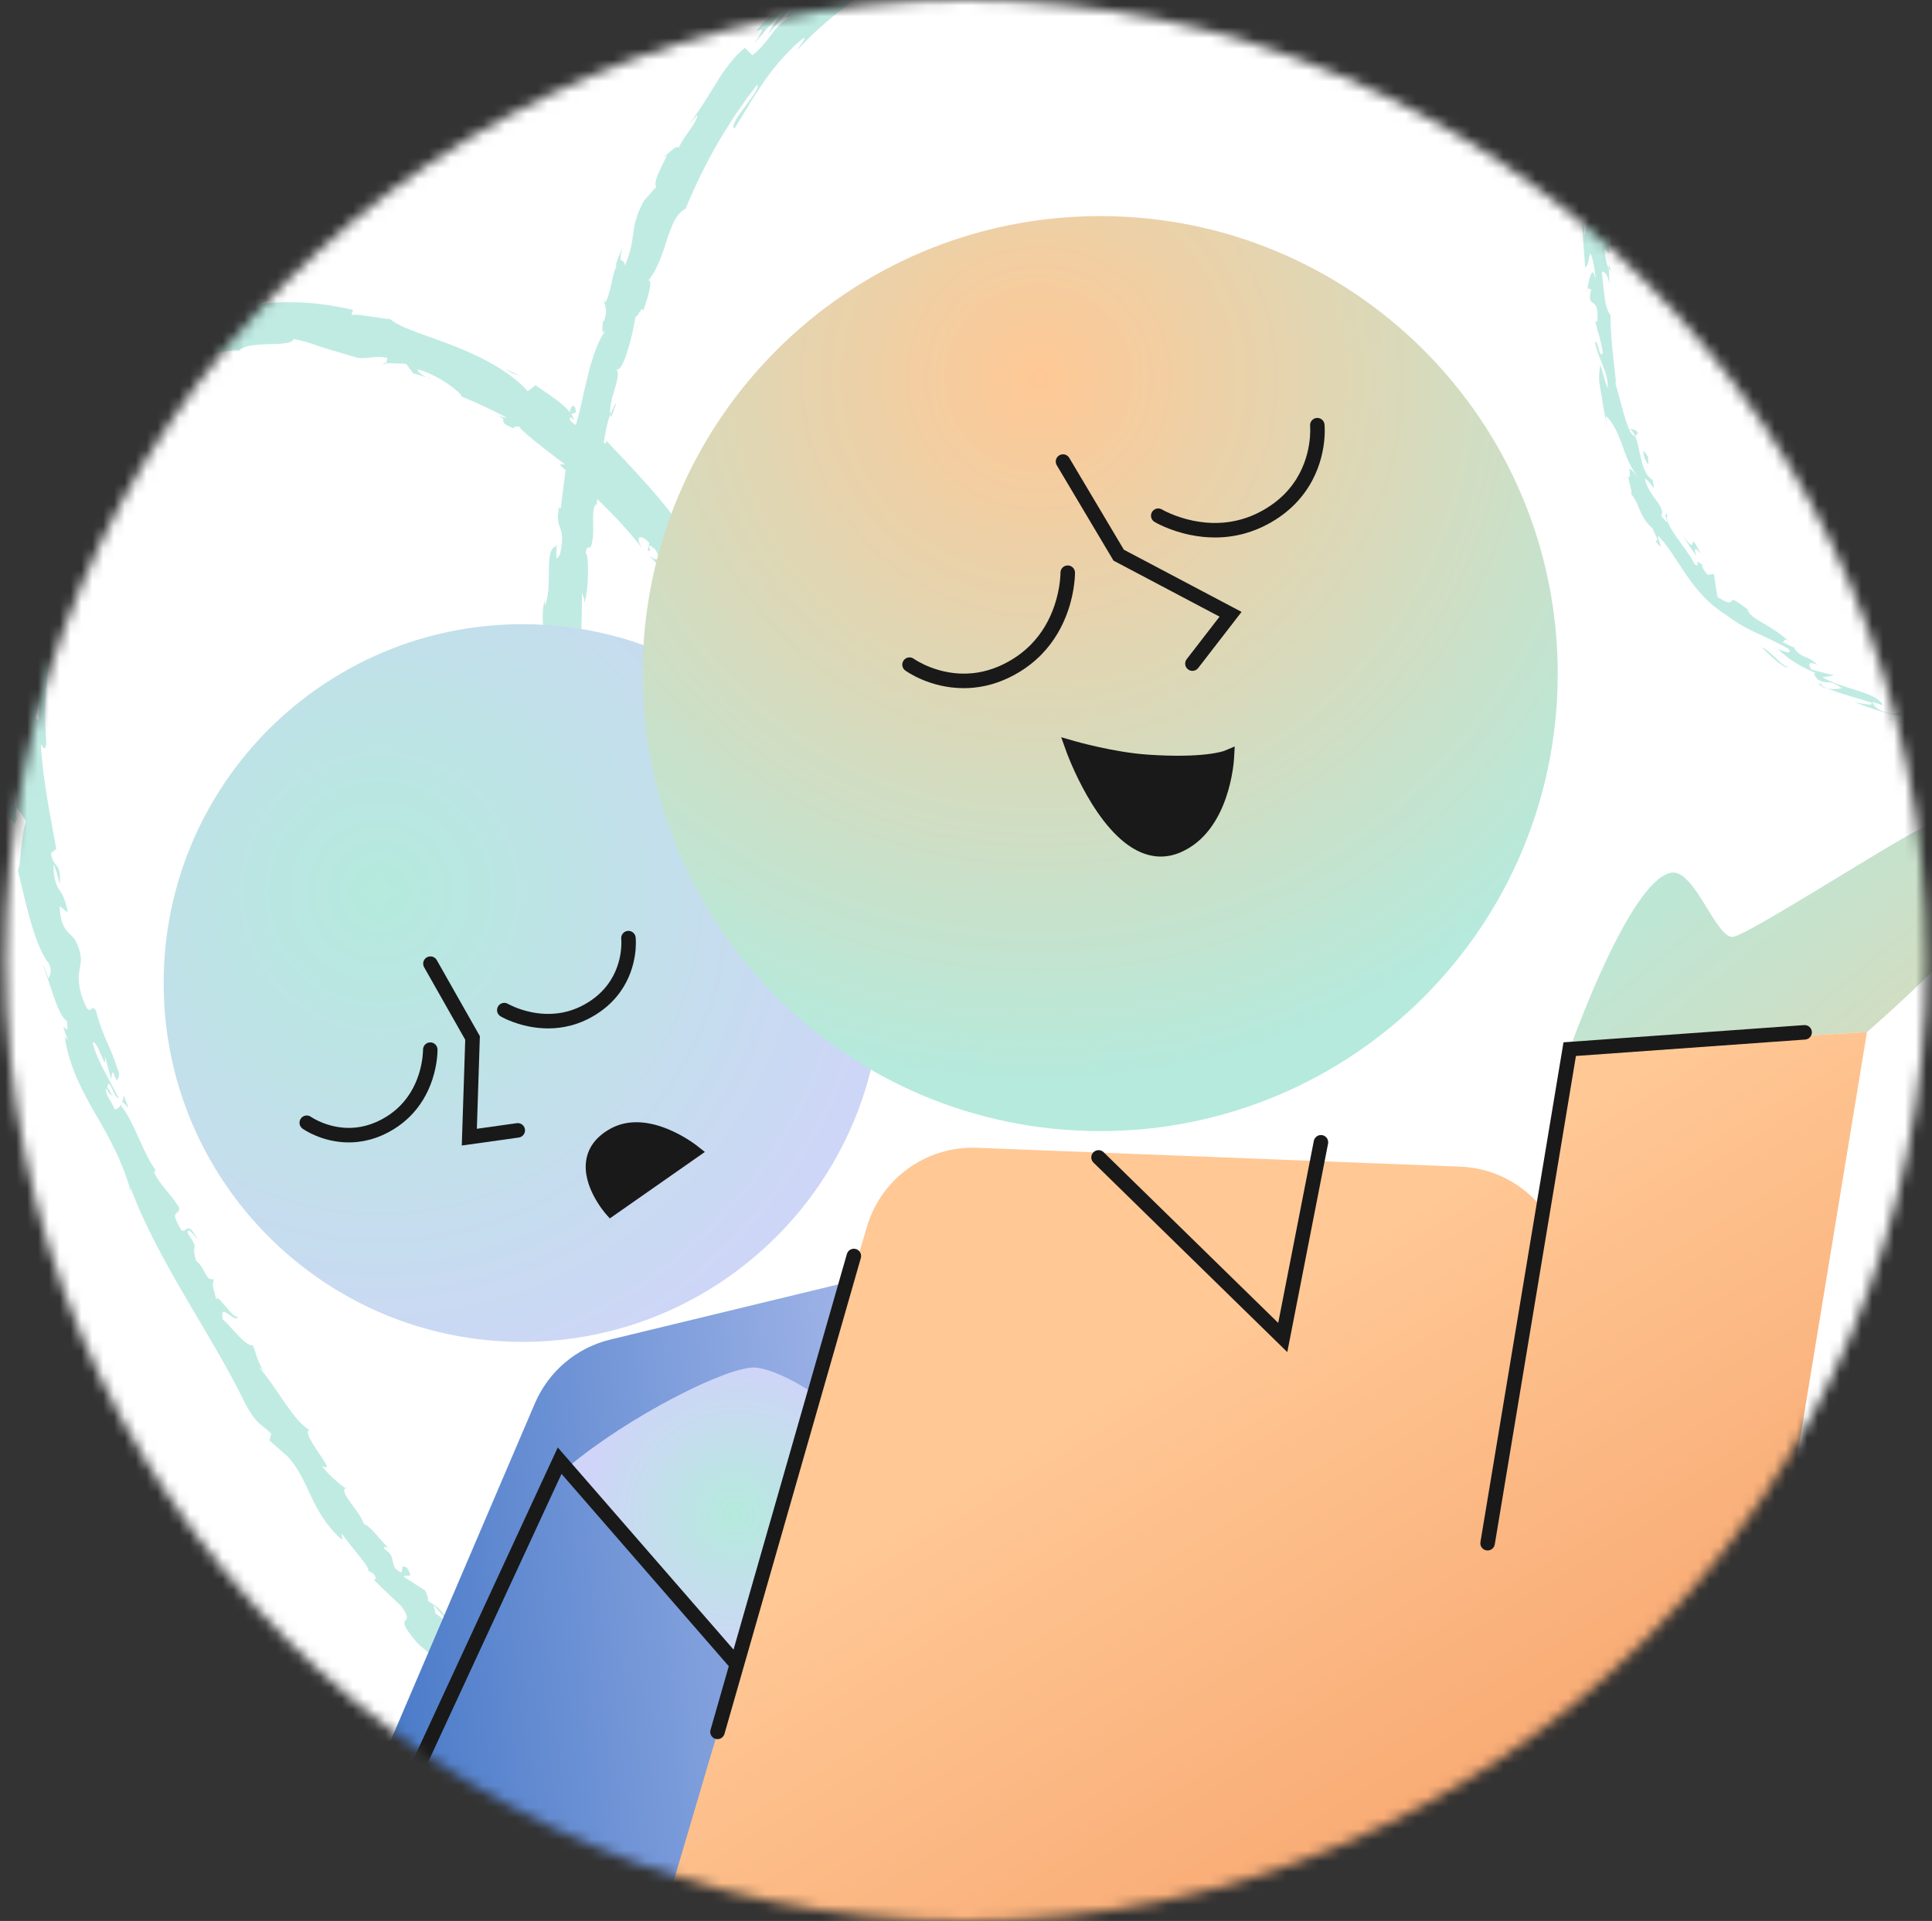<svg width="178" height="177" viewBox="0 0 178 177" fill="none" xmlns="http://www.w3.org/2000/svg">
<rect x="0" y="0" width="178" height="177" fill="#333333" stroke="none"/>
<mask id="mask0_2284_782" style="mask-type:luminance" maskUnits="userSpaceOnUse" x="0" y="0" width="178" height="177">
<path d="M89 177C137.877 177 177.5 137.377 177.5 88.5C177.5 39.623 137.877 0 89 0C40.123 0 0.5 39.623 0.5 88.5C0.5 137.377 40.123 177 89 177Z" fill="white"/>
</mask>
<g mask="url(#mask0_2284_782)">
<path d="M225.392 -28.47H-22.231V223.125H225.392V-28.47Z" fill="white"/>
<path d="M178.111 66.312C177.147 66.268 175.971 66.316 176.379 66.99C176.906 66.909 177.204 66.93 177.517 66.943C177.828 66.956 178.151 66.964 178.72 66.826C179.497 67.006 179.994 67.409 179.808 67.556C180.117 67.509 180.966 68.021 181.471 67.82C181.03 67.473 180.498 67.211 179.904 67.013C179.31 66.81 178.646 66.695 177.944 66.631C177.702 66.425 178.017 66.384 178.113 66.312H178.111Z" fill="#C0EBE3"/>
<path d="M148.942 3.271L148.882 3.783C148.916 3.644 148.935 3.468 148.942 3.271Z" fill="#C0EBE3"/>
<path d="M148.943 3.272C148.973 3.052 148.988 2.831 149.005 2.61L149.057 1.945C148.967 1.904 148.944 2.076 148.941 2.338C148.94 2.469 148.944 2.621 148.948 2.782C148.949 2.863 148.951 2.945 148.953 3.028C148.951 3.11 148.947 3.191 148.944 3.272H148.943Z" fill="#C0EBE3"/>
<path d="M167.693 63.225C167.948 63.331 168.174 63.394 168.39 63.435C168.18 63.349 167.978 63.264 167.772 63.17C167.747 63.191 167.726 63.207 167.693 63.224V63.225Z" fill="#C0EBE3"/>
<path d="M148.214 24.325L148.23 24.709C148.296 24.819 148.373 24.921 148.461 25.017L148.214 24.325Z" fill="#C0EBE3"/>
<path d="M150.893 39.894C150.795 39.553 150.331 39.574 150.098 39.503C150.338 39.639 150.501 39.866 150.641 40.15C150.724 40.126 150.807 40.048 150.893 39.894Z" fill="#C0EBE3"/>
<path d="M165.487 59.763L165.902 59.952C165.793 59.906 165.616 59.815 165.487 59.763Z" fill="#C0EBE3"/>
<path d="M148.688 12.884C148.758 12.864 148.822 12.812 148.863 12.753C148.805 12.748 148.747 12.801 148.688 12.884Z" fill="#C0EBE3"/>
<path d="M31.914 137.073C31.88 137.081 31.874 137.109 31.848 137.122C31.941 137.171 31.983 137.175 31.914 137.073Z" fill="#C0EBE3"/>
<path d="M41.908 153.025L41.711 152.85C41.63 152.888 41.548 152.924 41.486 152.981L41.908 153.025Z" fill="#C0EBE3"/>
<path d="M62.569 113.434C62.3 113.503 62.14 113.509 62.071 113.49C62.001 113.471 62.017 113.422 62.087 113.355C62.229 113.226 62.556 113.005 62.815 112.78C63.079 112.556 63.278 112.331 63.26 112.245C63.251 112.201 63.191 112.194 63.051 112.229C62.911 112.263 62.697 112.345 62.361 112.451C62.438 112.46 62.361 112.58 62.215 112.733C62.071 112.887 61.852 113.074 61.675 113.224C61.503 113.38 61.375 113.504 61.477 113.573C61.528 113.608 61.636 113.625 61.814 113.609C61.906 113.602 62.012 113.586 62.138 113.557C62.266 113.531 62.406 113.489 62.569 113.433V113.434Z" fill="#C0EBE3"/>
<path d="M167.345 62.962C167.147 62.855 166.945 62.748 166.749 62.63C167.012 62.795 167.195 62.898 167.345 62.962Z" fill="#C0EBE3"/>
<path d="M62.362 112.453V112.45C62.269 112.481 62.178 112.511 62.084 112.536C62.201 112.506 62.265 112.485 62.362 112.454V112.453Z" fill="#C0EBE3"/>
<path d="M61.056 14.479C61.159 14.455 61.288 14.366 61.413 14.268C61.367 14.256 61.273 14.295 61.056 14.479Z" fill="#C0EBE3"/>
<path d="M55.984 27.154C55.839 27.476 55.741 27.569 55.645 28.044C55.682 28.008 55.711 27.973 55.745 27.924C55.742 27.739 55.787 27.51 55.984 27.156V27.154Z" fill="#C0EBE3"/>
<path d="M52.358 40.751C52.406 40.684 52.45 40.593 52.496 40.514C52.511 40.375 52.541 40.215 52.562 40.073C52.491 40.298 52.424 40.525 52.36 40.751H52.358Z" fill="#C0EBE3"/>
<path d="M11.377 100.894C11.369 101.22 11.308 101.445 11.231 101.632C11.454 101.317 12.305 103.142 11.377 100.894Z" fill="#C0EBE3"/>
<path d="M167.81 62.997C167.681 63.057 167.549 63.046 167.346 62.961C167.492 63.035 167.632 63.106 167.771 63.171C167.841 63.131 167.879 63.079 167.81 62.996V62.997Z" fill="#C0EBE3"/>
<path d="M59.195 28.864L58.821 29.87L58.634 30.374L58.459 30.882C58.566 30.602 58.687 30.277 58.817 29.934C58.945 29.591 59.073 29.227 59.195 28.864Z" fill="#C0EBE3"/>
<path d="M39.724 34.886L39.255 34.747C39.423 34.828 39.587 34.884 39.724 34.886Z" fill="#C0EBE3"/>
<path d="M56.823 37.063C56.581 37.401 56.398 37.779 56.244 38.177C56.259 38.273 56.264 38.379 56.301 38.447L56.823 37.062V37.063Z" fill="#C0EBE3"/>
<path d="M11.229 101.639L11.231 101.633C11.231 101.633 11.229 101.633 11.229 101.639Z" fill="#C0EBE3"/>
<path d="M18.198 114.205C17.263 112.36 17.233 113.608 16.725 113.372C15.458 111.229 16.605 112.147 16.502 111.259C16.083 110.606 15.639 110.063 15.223 109.558C14.807 109.053 14.445 108.577 14.214 108.047C14.267 107.927 14.207 107.708 14.428 107.895C14.151 107.573 13.879 107.138 13.621 106.638C13.364 106.137 13.109 105.576 12.849 105.009C12.59 104.44 12.339 103.86 12.06 103.331C11.781 102.802 11.498 102.314 11.183 101.925C11.179 101.773 11.2 101.687 11.228 101.638C11.065 102.037 10.8 102.195 10.575 102.217C10.396 101.783 10.148 101.413 9.972 101.093C9.796 100.772 9.705 100.497 9.823 100.263C10.016 100.805 10.178 100.794 10.392 100.999C10.216 100.716 10.054 100.428 9.883 100.143C9.99 99.63 10.153 99.927 10.339 100.332C10.52 100.738 10.743 101.246 10.935 101.17C10.71 100.746 10.477 100.304 10.241 99.861C10.002 99.418 9.758 98.972 9.53 98.534C9.094 97.653 8.702 96.808 8.544 96.09C8.95 95.628 9.86 99.25 9.665 97.252L9.943 98.35L10.242 99.444C10.447 97.528 10.669 100.744 10.979 98.94C10.868 98.587 10.759 98.279 10.662 97.996C10.565 97.715 10.473 97.464 10.383 97.234C10.203 96.774 10.031 96.398 9.86 96.02C9.695 95.641 9.533 95.261 9.362 94.799C9.192 94.337 9.006 93.792 8.833 93.076C8.345 92.533 8.467 93.421 7.978 92.877C7.758 92.394 7.592 91.977 7.484 91.609C7.378 91.239 7.315 90.921 7.282 90.641C7.218 90.081 7.273 89.673 7.338 89.299C7.406 88.925 7.48 88.587 7.442 88.17C7.423 87.961 7.376 87.732 7.289 87.469C7.245 87.336 7.191 87.196 7.124 87.044C7.06 86.893 6.986 86.729 6.896 86.553C6.627 86.21 6.305 86.002 6.031 85.601C5.896 85.401 5.768 85.153 5.673 84.813C5.581 84.473 5.517 84.044 5.494 83.487L6.256 84.09C6.124 83.389 5.984 82.951 5.842 82.64C5.7 82.329 5.57 82.142 5.442 81.95C5.315 81.757 5.199 81.558 5.106 81.217C5.018 80.876 4.933 80.396 4.926 79.638C5.007 79.759 5.082 79.957 5.149 80.178C5.22 80.398 5.287 80.64 5.341 80.855C5.45 81.283 5.517 81.597 5.514 81.377C5.58 80.381 5.431 80.062 5.243 79.803C5.051 79.545 4.808 79.35 4.692 78.612L5.188 78.226C4.66 75.247 3.944 71.951 3.764 68.578C3.935 68.761 4.128 69.33 4.268 68.543C4.225 68.016 4.202 67.48 4.182 66.937C4.173 66.666 4.167 66.393 4.158 66.118C4.164 65.843 4.169 65.568 4.175 65.291C4.191 64.739 4.208 64.181 4.243 63.624C4.291 63.068 4.344 62.511 4.401 61.956C4.45 61.401 4.542 60.851 4.625 60.304C4.669 60.031 4.711 59.76 4.755 59.488C4.776 59.353 4.798 59.218 4.82 59.084C4.847 58.951 4.873 58.817 4.901 58.685C5.011 58.154 5.121 57.63 5.229 57.115C5.256 56.987 5.284 56.858 5.311 56.732C5.344 56.605 5.375 56.479 5.408 56.354C5.472 56.104 5.536 55.856 5.599 55.612L5.497 54.81C5.461 54.541 5.427 54.272 5.408 54.005C5.488 53.653 5.757 53.395 5.767 53.793C6.27 52.29 5.488 53.653 5.464 52.87C5.619 51.979 5.977 51.768 5.999 52.356C6.015 52.002 6.069 51.62 6.12 51.207C6.173 50.795 6.233 50.355 6.303 49.895C6.334 49.664 6.379 49.433 6.428 49.198C6.477 48.963 6.526 48.725 6.577 48.483C6.63 48.242 6.683 47.999 6.738 47.755C6.796 47.511 6.844 47.262 6.918 47.022C7.056 46.538 7.202 46.054 7.353 45.579C7.428 45.342 7.506 45.107 7.585 44.877C7.671 44.654 7.76 44.439 7.848 44.227C7.937 44.016 8.027 43.809 8.118 43.608C8.214 43.409 8.32 43.224 8.421 43.041C8.627 42.679 8.822 42.34 9.053 42.061C9.01 42.245 8.961 42.426 8.933 42.615C8.965 42.555 8.998 42.496 9.029 42.439C9.062 42.383 9.094 42.329 9.124 42.276C9.182 42.168 9.234 42.064 9.28 41.965C9.372 41.764 9.439 41.574 9.49 41.394C9.538 41.212 9.593 41.051 9.628 40.887C9.666 40.725 9.698 40.566 9.729 40.41C9.762 40.253 9.795 40.096 9.84 39.939C9.892 39.788 9.954 39.633 10.036 39.477C10.118 39.32 10.217 39.157 10.346 38.991C10.377 38.949 10.411 38.908 10.447 38.864C10.485 38.823 10.524 38.784 10.567 38.743C10.651 38.661 10.743 38.578 10.844 38.494L10.669 38.855C11.422 37.923 12.253 37.031 13.143 36.207C13.371 36.006 13.599 35.807 13.825 35.608C14.064 35.423 14.303 35.239 14.54 35.054C14.6 35.009 14.657 34.96 14.719 34.918L14.904 34.792C15.028 34.709 15.151 34.626 15.275 34.543C15.399 34.461 15.521 34.375 15.645 34.296C15.773 34.222 15.9 34.149 16.028 34.075C16.529 33.767 17.057 33.525 17.568 33.282C18.096 33.075 18.606 32.862 19.129 32.724C19.639 32.559 20.157 32.472 20.645 32.382C20.892 32.344 21.139 32.328 21.377 32.306C21.615 32.288 21.846 32.268 22.076 32.279C22.212 32.085 22.573 31.942 23.045 31.854C23.52 31.779 24.095 31.725 24.665 31.718C25.231 31.685 25.789 31.701 26.223 31.635C26.657 31.577 26.973 31.478 27.058 31.238C28.446 31.516 28.918 31.741 29.534 31.948C29.686 32.002 29.849 32.051 30.034 32.108C30.22 32.171 30.428 32.236 30.677 32.307C30.925 32.379 31.214 32.453 31.554 32.559C31.724 32.61 31.908 32.663 32.108 32.722C32.207 32.751 32.311 32.781 32.419 32.81C32.526 32.845 32.637 32.881 32.753 32.918C33.251 33.057 33.66 32.99 34.107 32.946C34.555 32.895 35.046 32.825 35.684 32.98L35.568 33.465C36.179 33.462 36.79 33.495 37.41 33.525C37.643 33.81 37.862 34.12 38.082 34.415L38.673 34.573C38.869 34.629 39.063 34.69 39.258 34.749C38.825 34.526 38.385 34.153 38.505 34.046C38.622 34.076 38.741 34.11 38.861 34.147C38.981 34.187 39.1 34.233 39.221 34.281C39.462 34.376 39.705 34.486 39.944 34.6C40.421 34.831 40.871 35.116 41.267 35.373C42.045 35.919 42.572 36.413 42.532 36.542C43.927 37.11 45.298 37.758 46.65 38.459C46.551 38.518 46.34 38.449 46.071 38.355C45.804 38.26 45.49 38.123 45.202 38.021C45.781 38.228 46.079 38.376 46.23 38.49C46.378 38.609 46.382 38.692 46.379 38.773C46.377 38.935 46.347 39.082 47.394 39.497C47.214 39.234 47.693 39.343 47.791 39.29C47.975 39.511 48.241 39.767 48.562 40.041C48.88 40.319 49.244 40.628 49.638 40.933C50.031 41.243 50.436 41.572 50.851 41.879C51.259 42.192 51.658 42.503 52.038 42.778L51.541 42.812C52.788 43.923 54.108 45.09 55.408 46.357C56.709 47.621 57.985 48.995 59.135 50.482C58.424 49.326 59.075 49.187 59.816 50.033C59.772 50.257 59.724 50.48 59.671 50.707C60.014 50.895 59.881 50.633 59.811 50.439C59.737 50.25 59.733 50.12 60.335 50.596C61.14 51.78 60.419 51.713 59.8 51.17L60.385 51.803L60.95 52.453C60.878 52.624 60.581 52.343 60.358 52.373C60.688 52.567 61.014 53.24 61.34 53.946C61.685 54.643 62.028 55.372 62.535 55.655L62.449 55.816C62.911 56.624 63.319 57.318 63.662 57.961C64.023 58.595 64.315 59.181 64.612 59.741C64.765 60.019 64.891 60.304 65.03 60.584C65.165 60.866 65.305 61.147 65.438 61.44C65.565 61.736 65.693 62.039 65.828 62.355C65.893 62.515 65.966 62.675 66.028 62.844C66.091 63.013 66.154 63.186 66.219 63.364C66.443 63.314 66.631 63.58 66.845 63.951C67.055 64.325 67.268 64.809 67.585 65.194C67.657 65.468 67.709 65.752 67.762 66.038C67.814 66.325 67.867 66.614 67.922 66.909C67.975 67.202 68.007 67.503 68.053 67.805C68.094 68.108 68.143 68.412 68.18 68.721C68.214 69.031 68.249 69.345 68.287 69.66C68.308 69.817 68.328 69.975 68.349 70.135C68.368 70.294 68.38 70.455 68.398 70.616C68.432 70.938 68.469 71.263 68.512 71.59C68.556 71.916 68.593 72.263 68.642 72.602C68.868 73.552 68.976 73.684 69.078 73.681C69.181 73.678 69.273 73.541 69.455 73.963C69.257 74.056 69.238 74.79 69.203 75.325C69.171 75.859 69.13 76.195 68.923 75.495C69.096 77.142 69.17 78.197 69.271 79.361C69.32 79.943 69.37 80.554 69.432 81.28C69.492 82.007 69.557 82.852 69.62 83.903C69.799 83.452 69.879 82.936 70.017 83.205C70.076 83.973 69.804 84.942 69.606 84.825L69.569 84.623C69.809 86.993 69.297 89.709 68.66 92.217C68.343 93.475 67.999 94.686 67.724 95.811C67.448 96.938 67.241 97.979 67.207 98.923L67.219 98.713C67.032 99.978 66.796 101.239 66.493 102.481C66.148 103.287 66.169 103.011 66.189 102.679C66.21 102.346 66.219 101.956 65.876 102.509C65.476 104.521 64.726 105.958 63.906 107.138C63.494 107.729 63.059 108.255 62.616 108.745C62.171 109.233 61.717 109.683 61.252 110.074C60.976 110.053 60.713 110.034 60.496 110C60.388 109.979 60.293 109.959 60.205 109.933C60.119 109.907 60.042 109.876 59.96 109.84C59.799 109.768 59.593 109.674 59.325 109.46C59.193 109.355 59.051 109.229 58.904 109.079C58.758 108.926 58.608 108.755 58.459 108.565C58.163 108.182 57.877 107.731 57.619 107.251C57.363 106.768 57.135 106.256 56.945 105.74C56.566 104.709 56.341 103.669 56.321 102.786L56.09 103.05C55.596 102.244 55.995 101.949 55.918 101.289C55.718 101.427 55.874 102.305 55.6 101.787C55.101 99.92 54.785 97.946 54.586 95.935C54.536 95.432 54.494 94.929 54.457 94.418C54.423 93.901 54.391 93.383 54.356 92.865C54.296 91.827 54.245 90.786 54.204 89.744C54.04 85.574 54.023 81.384 53.996 77.288C53.977 75.79 53.595 75.378 53.285 74.862C53.13 74.605 52.994 74.322 52.931 73.865C52.871 73.408 52.893 72.778 53.047 71.83L53.601 72.894C53.221 69.878 53.232 66.78 53.336 63.711C53.44 60.639 53.636 57.599 53.614 54.634C53.71 54.995 53.868 55.018 53.82 55.591C54.284 54.38 54.265 51.014 53.961 50.955C54.099 50.045 54.269 50.775 54.491 50.232C54.673 49.626 54.658 48.838 54.643 48.12C54.635 47.762 54.635 47.422 54.669 47.134C54.702 46.846 54.763 46.612 54.883 46.462C54.962 46.359 54.956 46.826 54.954 47.055C54.937 46.848 54.966 46.511 55.01 46.133C55.053 45.755 55.112 45.336 55.166 44.968C55.269 44.23 55.306 43.681 55.022 44.026C55.094 43.758 55.156 43.491 55.209 43.226C55.268 42.963 55.319 42.701 55.364 42.442C55.457 41.924 55.525 41.413 55.6 40.92C55.681 40.427 55.76 39.947 55.858 39.486C55.907 39.255 55.961 39.031 56.022 38.811C56.087 38.593 56.16 38.38 56.241 38.172C56.128 37.56 56.387 36.648 56.638 35.84C56.88 35.03 57.071 34.308 56.784 34.041C57.118 34.213 57.514 33.322 57.848 32.217C58.024 31.667 58.182 31.062 58.301 30.504C58.423 29.946 58.525 29.443 58.551 29.085C58.612 29.595 59.152 28.016 59.268 28.632C59.782 27.146 60.169 25.749 59.724 25.87C60.201 25.274 60.523 24.621 60.792 23.965C61.069 23.314 61.267 22.647 61.466 22.022C61.678 21.404 61.882 20.823 62.138 20.335C62.264 20.09 62.418 19.875 62.586 19.688C62.755 19.503 62.944 19.347 63.163 19.232C64.059 17.076 65.041 15.041 66.155 13.149C66.293 12.912 66.422 12.669 66.569 12.439C66.713 12.208 66.858 11.978 67.002 11.748C67.147 11.519 67.291 11.29 67.436 11.062L67.653 10.721L67.882 10.39C68.189 9.949 68.495 9.511 68.799 9.075C69.112 8.645 69.441 8.231 69.762 7.81C69.876 7.958 69.751 8.256 69.509 8.627C69.389 8.813 69.237 9.014 69.078 9.229C68.923 9.447 68.755 9.674 68.59 9.899C68.424 10.124 68.26 10.346 68.111 10.556C67.963 10.766 67.832 10.963 67.743 11.144C67.559 11.502 67.5 11.762 67.682 11.837C67.808 11.624 67.931 11.416 68.051 11.214C68.17 11.009 68.298 10.819 68.415 10.627C68.653 10.245 68.878 9.876 69.093 9.514C69.148 9.424 69.201 9.334 69.254 9.245C69.31 9.159 69.366 9.074 69.422 8.988C69.534 8.817 69.643 8.648 69.752 8.48C69.972 8.145 70.189 7.815 70.406 7.486C70.633 7.165 70.871 6.852 71.114 6.535C71.359 6.22 71.605 5.894 71.883 5.583C72.164 5.273 72.458 4.96 72.775 4.639C72.933 4.479 73.097 4.317 73.266 4.153C73.441 3.995 73.625 3.838 73.813 3.679C74.224 3.366 74.17 3.525 73.994 3.799C73.82 4.074 73.518 4.46 73.446 4.632C74.773 3.159 76.218 1.886 77.706 0.768C77.89 0.626 78.073 0.484 78.257 0.342C78.438 0.199 78.62 0.057 78.809 -0.072C79.183 -0.34 79.551 -0.607 79.914 -0.88C80.096 -1.016 80.276 -1.153 80.456 -1.289C80.64 -1.419 80.823 -1.55 81.003 -1.682C81.364 -1.948 81.719 -2.219 82.065 -2.5C82.093 -2.438 81.81 -2.167 81.537 -1.926C81.825 -2.122 82.177 -2.323 82.434 -2.492C82.694 -2.656 82.851 -2.806 82.732 -2.929C82.552 -2.787 82.367 -2.654 82.192 -2.506C81.895 -2.458 81.858 -2.581 81.973 -2.798C82.085 -3.017 82.365 -3.306 82.679 -3.62C82.994 -3.931 83.35 -4.259 83.626 -4.526C83.762 -4.662 83.885 -4.774 83.971 -4.863C84.057 -4.953 84.107 -5.02 84.106 -5.055C83.796 -4.358 84.616 -4.718 85.364 -5.005C86.112 -5.298 86.792 -5.497 86.22 -4.533C86.314 -4.6 86.412 -4.677 86.505 -4.752C86.599 -4.826 86.687 -4.902 86.755 -4.976C86.893 -5.123 86.96 -5.258 86.863 -5.336C87.513 -5.569 87.762 -5.542 87.243 -5.021C88.336 -5.629 88.644 -5.931 88.951 -6.168C89.254 -6.412 89.542 -6.625 90.599 -7.06C90.65 -6.908 90.248 -6.673 90.104 -6.408C90.34 -6.591 90.576 -6.774 90.828 -6.957C91.083 -7.13 91.356 -7.295 91.656 -7.46C91.956 -7.624 92.285 -7.782 92.656 -7.935C92.841 -8.01 93.035 -8.087 93.245 -8.153C93.455 -8.216 93.677 -8.277 93.913 -8.334C93.833 -8.207 94.085 -8.156 93.537 -7.982C94.323 -8.246 95.036 -8.536 95.722 -8.834C96.418 -9.104 97.088 -9.385 97.772 -9.657C97.944 -9.724 98.115 -9.797 98.289 -9.859C98.465 -9.918 98.642 -9.977 98.821 -10.037C99.18 -10.153 99.548 -10.264 99.929 -10.369C100.311 -10.47 100.704 -10.581 101.121 -10.653C101.538 -10.726 101.973 -10.788 102.432 -10.837C101.503 -9.947 103.699 -10.851 103.992 -10.285L105.901 -10.759L105.077 -10.93C106.774 -11.206 108.247 -11.788 109.747 -11.769L108.498 -11.373L109.297 -11.496L109.697 -11.557C109.83 -11.577 109.964 -11.59 110.099 -11.607L111.709 -11.795L109.858 -11.874C111.58 -12.327 109.598 -12.62 111.927 -12.641C111.694 -12.59 112.129 -12.624 112.738 -12.635C113.348 -12.631 114.134 -12.589 114.595 -12.433C114.595 -12.433 114.589 -12.433 114.589 -12.432C115.015 -12.549 115.447 -12.668 115.936 -12.747C116.424 -12.819 116.97 -12.834 117.615 -12.771C117.952 -12.583 117.358 -12.099 117.578 -11.973C117.746 -12.077 118.012 -12.148 118.338 -12.199C118.5 -12.225 118.679 -12.245 118.867 -12.261C118.961 -12.27 119.058 -12.276 119.156 -12.284C119.29 -12.291 119.425 -12.3 119.563 -12.306C119.733 -12.347 119.906 -12.388 120.082 -12.431C120.231 -12.463 120.38 -12.496 120.528 -12.529C120.827 -12.593 121.126 -12.656 121.407 -12.72C121.969 -12.849 122.463 -12.991 122.761 -13.185C122.422 -13.018 122.444 -12.702 122.565 -12.65C122.78 -12.812 122.999 -12.976 123.22 -13.136C124.029 -13.084 124.147 -13.025 124.041 -12.763C125.229 -12.818 125.03 -12.988 124.885 -13.141C124.739 -13.287 124.655 -13.426 126.088 -13.325C125.866 -13.282 125.975 -13.227 125.514 -13.143C126.942 -13.126 128.314 -13.196 129.662 -13.182C131.007 -13.172 132.333 -13.08 133.594 -12.748C133.914 -12.377 133.354 -12.451 132.81 -12.51C132.263 -12.566 131.734 -12.621 132.13 -12.309C133.956 -12.122 135.849 -11.881 137.657 -11.342C138.558 -11.073 139.437 -10.731 140.251 -10.299C141.065 -9.866 141.814 -9.344 142.453 -8.739C142.38 -8.823 142.304 -8.9 142.225 -8.977L141.99 -9.21C142.444 -9.393 142.926 -8.883 143.381 -8.172C143.503 -8.001 143.609 -7.805 143.728 -7.614C143.785 -7.517 143.849 -7.424 143.907 -7.326C143.964 -7.227 144.023 -7.128 144.084 -7.032C144.145 -6.935 144.209 -6.841 144.276 -6.747C144.338 -6.65 144.403 -6.556 144.471 -6.464C144.54 -6.373 144.612 -6.284 144.688 -6.2C144.763 -6.114 144.836 -6.028 144.917 -5.947C144.846 -6.03 144.766 -6.086 144.69 -6.122C144.612 -6.156 144.534 -6.167 144.473 -6.17C144.349 -6.172 144.282 -6.13 144.354 -6.111C144.435 -5.99 144.504 -5.86 144.579 -5.732C144.653 -5.605 144.729 -5.478 144.808 -5.351C144.88 -5.22 144.953 -5.089 145.027 -4.958C145.1 -4.826 145.182 -4.698 145.249 -4.559C145.389 -4.284 145.548 -4.012 145.681 -3.717C145.752 -3.571 145.824 -3.424 145.898 -3.275C145.965 -3.122 146.033 -2.967 146.101 -2.81C146.657 -1.551 147.134 -0.048 147.423 1.815L147.161 1.374C147.153 1.556 147.152 1.751 147.153 1.957C147.15 2.163 147.149 2.382 147.146 2.607C147.156 3.055 147.138 3.537 147.134 4.021C147.135 4.263 147.114 4.507 147.105 4.748C147.092 4.99 147.086 5.227 147.066 5.46C147.019 5.925 146.985 6.367 146.917 6.757C147.086 7.243 146.954 8.146 147.33 7.634C146.875 8.835 146.607 10.056 146.481 11.257C146.347 12.46 146.336 13.653 146.351 14.826C146.362 15.999 146.41 17.153 146.376 18.29C146.351 19.429 146.247 20.55 145.987 21.674C145.987 21.137 145.801 20.39 145.797 20.818C145.852 22.099 145.936 23.378 146.048 24.654C146.407 24.338 146.26 24.143 146.528 23.334C146.646 23.573 146.753 23.959 146.835 24.403C146.925 24.846 146.984 25.345 147.011 25.814C146.687 24.12 146.404 25.854 146.247 26.615C146.355 26.483 146.496 26.73 146.607 26.66C146.344 27.678 146.543 27.751 146.768 27.907C146.882 27.985 147.006 28.084 147.089 28.335C147.175 28.586 147.206 28.987 147.175 29.673L146.963 29.552C147.017 29.801 147.079 30.046 147.143 30.287C147.213 30.528 147.281 30.767 147.351 31.01C147.48 31.494 147.614 31.987 147.666 32.531C147.307 33.049 147.303 31.493 146.943 31.472C147.004 31.854 147.118 32.227 147.244 32.592C147.377 32.956 147.53 33.312 147.665 33.664C147.805 34.016 147.936 34.363 148.018 34.713C148.104 35.062 148.152 35.414 148.119 35.779C147.992 35.472 147.872 35.088 147.764 34.704C147.659 34.318 147.549 33.932 147.433 33.618C147.374 34.016 147.349 34.325 147.337 34.582C147.325 34.84 147.33 35.045 147.352 35.234C147.396 35.614 147.467 35.935 147.566 36.5L147.551 36.388C147.618 36.826 147.681 37.265 147.761 37.7L147.877 38.357L148.008 39.011L147.951 38.324C148.156 38.522 148.329 38.726 148.479 38.939C148.554 39.045 148.623 39.153 148.688 39.264C148.754 39.373 148.817 39.485 148.874 39.598C148.99 39.824 149.091 40.059 149.184 40.3C149.282 40.539 149.372 40.786 149.461 41.038C149.824 42.041 150.203 43.147 151.077 44.177C150.247 43.169 150.12 43.097 150.121 43.303C150.121 43.507 150.277 43.968 150.012 43.978C150.15 44.654 150.47 45.651 150.217 45.446C150.439 45.69 150.597 45.934 150.726 46.188C150.855 46.441 150.946 46.709 151.068 46.98C151.187 47.253 151.315 47.541 151.507 47.835C151.705 48.126 151.95 48.433 152.308 48.736C152.214 48.887 153.013 49.886 152.53 49.86C153.553 51.165 152.538 49.385 152.791 49.393C153.698 50.304 154.408 51.593 155.335 52.935C155.56 53.275 155.813 53.602 156.068 53.941C156.328 54.275 156.611 54.598 156.905 54.92C157.209 55.233 157.525 55.541 157.869 55.827C158.043 55.968 158.221 56.105 158.405 56.239C158.588 56.373 158.777 56.501 158.976 56.617C160.223 57.564 161.08 57.965 161.893 58.356C162.719 58.728 163.506 59.089 164.749 59.758C165.072 60.129 164.834 60.142 164.509 60.057C164.186 59.974 163.778 59.795 163.778 59.795C164.922 60.867 165.954 61.454 167.305 62.025C166.979 61.999 167.185 62.249 167.491 62.624C168.013 62.9 168.26 62.858 168.525 62.877C168.793 62.89 169.074 62.972 169.716 63.415C169.399 63.455 168.965 63.554 168.379 63.438C169.028 63.709 169.702 63.91 170.373 64.122C171.051 64.32 171.729 64.52 172.414 64.737C172.654 65.139 171.451 64.779 170.916 64.715C171.107 64.786 171.309 64.868 171.523 64.946C171.737 65.022 171.959 65.101 172.184 65.182C172.411 65.261 172.639 65.343 172.866 65.416C173.096 65.489 173.322 65.557 173.54 65.62C173.76 65.682 173.971 65.74 174.171 65.789C174.371 65.834 174.559 65.869 174.728 65.895C175.068 65.947 175.335 65.954 175.49 65.897L174.588 65.381C175.139 65.572 174.732 65.838 174.299 65.756C173.595 65.655 173.147 65.426 172.877 65.208C172.609 64.981 172.517 64.763 172.513 64.674L172.999 64.833L173.487 64.98C173.411 64.823 173.295 64.684 173.148 64.558C173 64.43 172.821 64.313 172.617 64.207C172.412 64.1 172.183 64.003 171.935 63.912C171.689 63.818 171.427 63.725 171.153 63.638C170.604 63.467 170.024 63.283 169.462 63.091C169.181 62.995 168.911 62.883 168.65 62.774C168.392 62.661 168.144 62.548 167.926 62.414C168.282 62.358 168.641 62.289 168.994 62.223C168.293 62.069 167.6 61.885 166.899 61.699C166.604 61.316 166.54 60.846 167.449 61.264C166.908 60.755 166.608 60.639 166.326 60.536C166.048 60.428 165.793 60.323 165.37 59.835C165.286 59.713 165.356 59.719 165.477 59.765C165.048 59.567 164.625 59.353 164.197 59.147C164.506 59.185 164.274 58.626 164.932 59.188C164.461 58.763 164.019 58.412 163.591 58.132C163.17 57.845 162.771 57.614 162.414 57.408C162.062 57.195 161.748 57.008 161.499 56.813C161.254 56.611 161.072 56.403 160.976 56.152L161.162 56.257C159.781 55.198 159.649 55.207 159.548 55.35C159.451 55.485 159.403 55.745 158.245 55.013C158.18 54.654 158.119 54.3 158.06 53.948C158.005 53.592 157.959 53.237 157.913 52.886C157.715 52.912 157.513 52.94 157.315 52.961C157.093 52.675 156.655 52.11 156.892 52.084C155.785 51.26 156.87 52.402 156.131 51.997C155.745 51.183 154.994 50.251 154.403 49.4C154.257 49.187 154.119 48.98 153.998 48.785C153.882 48.587 153.782 48.399 153.709 48.228C153.634 48.056 153.584 47.901 153.568 47.766C153.554 47.628 153.575 47.512 153.635 47.419C153.318 47.246 153.46 47.643 153.549 47.897C153.594 48.022 153.621 48.115 153.561 48.085C153.501 48.055 153.353 47.905 153.063 47.534C153.178 47.312 153.162 47.091 153.063 46.859C152.969 46.624 152.799 46.376 152.597 46.104C152.394 45.834 152.179 45.53 151.98 45.2C151.783 44.869 151.628 44.498 151.544 44.099C151.847 44.229 152.106 44.653 152.248 44.847C152.399 45.038 152.413 45.002 152.255 44.21C151.986 44.076 151.777 43.829 151.618 43.513C151.536 43.356 151.465 43.183 151.399 42.998C151.335 42.816 151.285 42.618 151.233 42.419C151.184 42.22 151.133 42.016 151.09 41.813C151.047 41.608 151.006 41.407 150.96 41.21C150.865 40.82 150.775 40.45 150.63 40.15C150.341 40.219 150.045 39.551 149.747 38.598C149.442 37.646 149.166 36.406 148.829 35.33C148.885 35.354 148.877 35.103 148.829 34.683C148.793 34.26 148.708 33.67 148.641 33.005C148.491 31.681 148.371 30.074 148.371 29.031L148.476 29.081C148.317 28.997 148.195 28.799 148.094 28.523C147.993 28.249 147.913 27.899 147.856 27.509C147.796 27.118 147.745 26.691 147.707 26.263C147.664 25.835 147.625 25.407 147.581 25.014C147.941 25.06 148.085 25.338 148.296 26.172C148.263 25.685 148.243 25.195 148.222 24.707C148.016 24.369 147.903 23.912 147.817 22.955L148.267 23.318C148.239 22.343 148.102 21.358 148.032 20.298C147.954 19.24 147.948 18.105 148.158 16.85C147.954 16.768 147.64 17.256 147.362 17.431C147.086 17.606 146.826 17.465 146.767 16.104C146.996 16.017 147.385 15.941 147.435 16.649C147.42 16.418 147.292 15.816 147.423 15.358C147.523 15.725 147.629 16.089 147.734 16.453C147.965 15.309 147.456 15.83 147.551 14.906C147.868 14.947 147.827 14.239 148.071 14.39C148.083 14.628 147.883 15.184 147.984 15.546C148.108 14.511 148.398 13.272 148.679 12.881C148.49 12.954 148.251 12.842 148.278 12.079C148.453 10.114 148.724 11.444 149.01 10.322C148.838 9.824 149.214 8.604 148.746 8.513C148.818 7.944 149.049 7.853 149.203 7.639C149.161 7.101 149.266 5.868 149.237 4.906C149.232 4.666 149.224 4.444 149.211 4.256C149.194 4.066 149.166 3.911 149.136 3.804C149.075 3.59 148.989 3.574 148.864 3.87L148.832 4.14C148.823 4.089 148.821 4.029 148.81 3.968C148.58 2.251 148.51 0.484 148.228 -1.296C148.082 -2.182 147.881 -3.068 147.598 -3.923C147.3 -4.773 146.92 -5.59 146.434 -6.321L146.575 -6.397C145.959 -7.259 145.238 -8.186 144.448 -8.94C143.665 -9.7 142.832 -10.288 142.135 -10.57C142.073 -10.615 142.012 -10.665 141.953 -10.719C141.892 -10.771 141.831 -10.825 141.773 -10.881C141.657 -10.994 141.554 -11.113 141.475 -11.223C141.315 -11.442 141.249 -11.613 141.414 -11.628C141.234 -11.719 141.074 -11.796 140.925 -11.866C140.776 -11.934 140.638 -11.986 140.509 -12.04C140.381 -12.094 140.259 -12.143 140.141 -12.192C140.02 -12.238 139.902 -12.284 139.78 -12.336C139.658 -12.387 139.533 -12.447 139.397 -12.508C139.261 -12.568 139.113 -12.638 138.951 -12.718C138.79 -12.803 138.607 -12.887 138.404 -12.988C138.302 -13.04 138.195 -13.095 138.081 -13.153C137.965 -13.209 137.843 -13.268 137.714 -13.331C138.114 -13.267 138.287 -13.25 138.352 -13.263C138.419 -13.275 138.38 -13.313 138.352 -13.335C138.326 -13.357 138.314 -13.362 138.435 -13.309C138.557 -13.253 138.816 -13.152 139.317 -12.915C138.388 -13.398 137.812 -13.699 137.19 -13.925C136.571 -14.153 135.897 -14.298 134.77 -14.321C134.975 -14.381 134.991 -14.463 134.882 -14.554C134.773 -14.646 134.538 -14.748 134.244 -14.833C133.656 -15.017 132.835 -15.13 132.34 -15.135L133.037 -14.89L133.725 -14.629C132.633 -14.759 131.689 -14.906 130.723 -15.019C130.911 -15.187 131.104 -15.345 131.297 -15.508C130.254 -15.772 129.238 -15.834 128.272 -15.793C127.306 -15.752 126.388 -15.607 125.514 -15.455C124.638 -15.302 123.803 -15.137 122.982 -15.051C122.161 -14.965 121.356 -14.955 120.519 -15.1C119.998 -14.823 120.576 -14.856 121.161 -14.865C121.749 -14.876 122.347 -14.863 121.887 -14.584C121.427 -14.542 120.959 -14.534 120.5 -14.539C120.271 -14.542 120.044 -14.547 119.822 -14.556C119.71 -14.56 119.6 -14.562 119.492 -14.567L119.41 -14.569L119.37 -14.58C119.346 -14.587 119.32 -14.595 119.295 -14.602C119.269 -14.614 119.242 -14.627 119.22 -14.64C119.203 -14.654 119.205 -14.666 119.14 -14.677C119.04 -14.702 118.943 -14.725 118.849 -14.748C118.662 -14.793 118.489 -14.835 118.332 -14.873C118.019 -14.947 117.773 -14.995 117.62 -14.992C116.97 -15.056 116.494 -15.037 116.104 -14.974C115.713 -14.906 115.411 -14.785 115.106 -14.668C114.495 -14.427 113.876 -14.186 112.52 -14.211C112.88 -14.044 113.229 -13.563 111.246 -13.219C109.377 -13.138 108.866 -13.83 110.042 -14.084C110.492 -14.137 110.715 -14.095 110.702 -14.028C111.303 -14.146 112.099 -14.294 111.335 -14.441L111.106 -14.23C110.868 -14.26 110.527 -14.267 110.158 -14.268C109.789 -14.268 109.392 -14.265 109.045 -14.249C108.349 -14.227 107.843 -14.242 108.131 -14.434C106.723 -14.085 107.559 -14.051 108.623 -14.074C108.012 -14.074 107.469 -14.046 106.96 -14.002C106.707 -13.979 106.46 -13.96 106.218 -13.924C105.978 -13.886 105.741 -13.849 105.504 -13.811C105.029 -13.733 104.553 -13.653 104.039 -13.579C103.781 -13.545 103.515 -13.509 103.234 -13.471C102.954 -13.429 102.661 -13.389 102.347 -13.353C102.759 -13.324 103.159 -13.171 102.769 -13.098C100.944 -12.866 100.56 -12.707 100.339 -12.519C100.117 -12.332 100.049 -12.141 98.853 -11.819C98.134 -11.802 98.213 -12.001 98.179 -12.103C98.161 -12.154 98.115 -12.181 97.922 -12.145C97.73 -12.114 97.396 -11.999 96.806 -11.774C95.275 -11.559 96.355 -12.18 96.912 -12.495C95.848 -12.005 94.792 -11.802 93.851 -11.602C92.907 -11.418 92.052 -11.343 91.42 -11.132L91.971 -11.416C92.155 -11.507 92.343 -11.59 92.529 -11.678C92.361 -11.6 92.2 -11.53 92.043 -11.466C91.888 -11.398 91.738 -11.332 91.59 -11.274C91.294 -11.154 91.009 -11.052 90.723 -10.946L91.508 -10.825C90.814 -10.642 90.243 -10.434 90.199 -10.589C89.896 -10.344 90.087 -10.244 90.195 -10.101C90.304 -9.955 90.326 -9.78 89.715 -9.356C89.243 -9.266 88.598 -8.941 88.01 -8.682C87.418 -8.434 86.904 -8.202 86.647 -8.368C86.995 -8.506 87.246 -8.618 87.427 -8.7C87.612 -8.779 87.722 -8.839 87.782 -8.885C87.903 -8.981 87.823 -9.024 87.726 -9.071C87.534 -9.164 87.272 -9.263 88.434 -9.791C88.218 -9.668 87.973 -9.551 87.693 -9.436C87.415 -9.322 87.101 -9.215 86.763 -9.089C86.642 -9.095 86.812 -9.228 86.98 -9.338C85.574 -8.933 85.329 -8.659 85.106 -8.334C84.877 -8.015 84.677 -7.615 83.358 -6.935C83.458 -7.149 83.243 -7.19 82.948 -7.141C82.8 -7.116 82.634 -7.07 82.48 -7.01C82.329 -6.946 82.188 -6.869 82.09 -6.794C82.612 -7.1 82.805 -7.048 82.745 -6.856C82.685 -6.665 82.398 -6.29 81.978 -5.921C80.212 -5.171 80.295 -4.714 79.442 -4.208L80.452 -4.731C80.366 -4.505 80.12 -4.274 79.764 -4.001C79.41 -3.725 78.935 -3.422 78.43 -2.997C78.321 -3.057 78.542 -3.26 78.737 -3.425C78.931 -3.593 79.108 -3.703 78.882 -3.62C78.422 -2.995 77.681 -2.627 76.855 -2.23C76.454 -2.016 76.035 -1.794 75.626 -1.529C75.219 -1.263 74.816 -0.964 74.485 -0.561C73.636 -0.096 74.071 -0.917 73.342 -0.473C73.151 -0.25 72.974 -0.063 72.808 0.1C72.64 0.26 72.494 0.408 72.348 0.531C72.057 0.779 71.79 0.958 71.517 1.138C71.381 1.228 71.243 1.318 71.101 1.417C70.959 1.517 70.811 1.625 70.665 1.76C70.369 2.026 70.043 2.368 69.668 2.856C70.054 2.74 70.25 2.646 70.234 2.765C70.225 2.824 70.164 2.937 70.047 3.126C69.987 3.22 69.915 3.335 69.829 3.471C69.741 3.606 69.64 3.765 69.533 3.956C70.385 2.941 71.25 1.929 72.179 0.973L71.434 2.045C71.193 2.405 70.965 2.779 70.733 3.143C70.943 2.933 71.149 2.705 71.347 2.474C71.396 2.417 71.445 2.358 71.494 2.301C71.545 2.245 71.595 2.191 71.645 2.135C71.745 2.024 71.843 1.915 71.939 1.809C72.321 1.383 72.666 1.001 72.951 0.783C72.273 1.839 72.304 1.679 72.936 1.532C72.147 1.87 71.598 2.473 71.097 3.152C70.841 3.488 70.584 3.832 70.292 4.156C70.006 4.488 69.698 4.814 69.308 5.092L68.639 4.406C68.358 4.635 68.099 4.871 67.856 5.115C67.619 5.363 67.406 5.624 67.197 5.888C66.785 6.419 66.399 6.961 66.045 7.558C65.308 8.734 64.567 10.015 63.448 11.486C63.712 11.188 63.967 10.882 64.248 10.596C64.255 10.901 63.956 11.383 63.585 11.922C63.4 12.192 63.197 12.475 63.006 12.759C62.817 13.044 62.658 13.339 62.535 13.612C62.32 13.35 61.835 13.928 61.397 14.266C61.457 14.284 61.395 14.434 61.284 14.666C61.177 14.899 61.014 15.21 60.856 15.538C60.699 15.865 60.546 16.21 60.459 16.509C60.37 16.808 60.362 17.068 60.463 17.215L59.338 18.484C58.971 19.133 58.759 19.68 58.611 20.166C58.538 20.409 58.48 20.637 58.44 20.859C58.401 21.082 58.371 21.297 58.342 21.511C58.283 21.939 58.23 22.362 58.114 22.838C58 23.314 57.846 23.85 57.555 24.495C57.55 23.573 56.858 24.692 57.339 22.823C56.982 23.707 56.608 24.483 56.81 24.577C56.607 24.797 56.483 25.457 56.331 26.144C56.255 26.488 56.173 26.84 56.074 27.15C55.982 27.462 55.872 27.735 55.731 27.916C55.738 28.342 56.008 28.57 55.654 29.567C55.558 29.658 55.505 29.515 55.505 29.515C55.654 29.568 55.222 31.163 55.832 30.385C55.607 30.694 55.401 31.048 55.212 31.434C55.022 31.822 54.865 32.246 54.711 32.689C54.562 33.134 54.411 33.596 54.291 34.072C54.168 34.548 54.052 35.034 53.939 35.517C53.82 35.998 53.725 36.481 53.62 36.949C53.516 37.417 53.406 37.871 53.291 38.301C53.075 39.164 52.818 39.927 52.483 40.506C52.196 42.551 51.889 45.012 51.656 46.863C51.578 46.73 51.499 46.834 51.583 46.49C51.413 47.117 51.38 47.538 51.407 47.858C51.433 48.179 51.519 48.401 51.602 48.633C51.685 48.865 51.767 49.108 51.784 49.469C51.804 49.832 51.765 50.315 51.601 51.031C50.922 52.459 51.496 49.459 51.199 50.361C50.926 50.432 50.774 50.689 50.687 51.064C50.643 51.251 50.615 51.468 50.597 51.706C50.582 51.945 50.577 52.203 50.574 52.474C50.568 53.017 50.567 53.609 50.528 54.185C50.491 54.761 50.405 55.321 50.212 55.801L50.189 55.32C49.709 56.801 50.325 59.02 50.15 61.469C50.15 61.469 50.061 61.346 49.992 61.448C50.446 63.152 50.556 66.326 50.706 68.683C50.297 67.949 50.491 67.611 50.072 68.057C50.131 69.116 50.74 67.752 50.859 69.858C50.639 70.542 50.454 72.067 50.017 72.278C49.994 71.613 49.986 70.948 49.971 70.283C49.397 71.312 50.021 72.867 49.944 73.917L49.689 73.789C49.77 75.318 49.971 76.087 50.167 76.884C50.358 77.68 50.54 78.503 50.596 80.141L50.77 79.793C51.493 81.547 50.488 81.311 51.065 83.067L50.459 83.645C50.686 84.818 51.353 87.733 51.65 89.83C51.08 88.675 50.643 86.221 50.267 84.705C50.332 85.877 50.601 88.679 50.967 89.261C50.868 88.796 50.665 88.215 50.727 87.742C51.339 89.137 51.736 90.996 51.938 93.316C51.62 93.241 51.477 93.584 51.428 94.168C51.377 94.747 51.428 95.586 51.508 96.485C51.589 97.385 51.706 98.351 51.77 99.208C51.836 100.064 51.844 100.814 51.692 101.288C52.005 102.312 52.279 103.339 52.565 104.383C52.85 105.426 53.147 106.486 53.527 107.573C53.914 108.659 54.376 109.776 55.108 110.899C55.483 111.457 55.921 112.019 56.507 112.537C56.801 112.795 57.127 113.043 57.499 113.26C57.871 113.475 58.289 113.661 58.742 113.788C58.599 113.683 58.489 113.591 58.407 113.508C58.326 113.426 58.264 113.364 58.227 113.308C58.153 113.199 58.147 113.145 58.191 113.13C58.276 113.099 58.552 113.224 58.915 113.32C59.274 113.42 59.72 113.475 60.035 113.415C60.193 113.388 60.317 113.336 60.385 113.26C60.455 113.185 60.467 113.091 60.414 112.969C60.766 112.931 61.054 112.867 61.286 112.798C61.519 112.729 61.7 112.661 61.845 112.607C62.133 112.495 62.276 112.44 62.343 112.443C62.983 112.229 63.571 111.915 64.115 111.558C64.662 111.202 65.159 110.795 65.633 110.37C66.019 110.108 65.889 110.375 65.667 110.715C65.447 111.054 65.12 111.457 65.241 111.489C65.749 110.974 66.035 110.663 66.238 110.477C66.443 110.292 66.553 110.23 66.66 110.199C66.765 110.166 66.854 110.159 67 110.075C67.145 109.99 67.346 109.828 67.652 109.473C67.398 109.536 67.432 109.265 67.622 108.824C67.813 108.382 68.158 107.767 68.559 107.12C68.103 107.688 67.624 108.239 67.12 108.767C67.495 107.903 67.782 107.324 68.058 106.875C68.331 106.427 68.594 106.116 68.849 105.799C69.107 105.481 69.358 105.158 69.598 104.686C69.837 104.215 70.063 103.596 70.234 102.695C70.208 103.091 70.176 103.488 70.138 103.886C70.385 102.974 70.939 101.341 71.3 99.677C71.67 98.016 71.858 96.331 71.629 95.384C71.801 95.091 72.143 94.716 72.068 95.521C72.535 93.38 72.645 90.94 72.667 88.649C72.696 86.353 72.638 84.201 72.889 82.524L73.128 82.853C73.063 82.043 72.677 81.452 72.899 80.44C73 80.489 73.147 80.76 73.154 80.385C73.064 79.957 72.666 78.26 72.735 77.191C72.843 77.488 72.954 77.787 73.059 78.087C73.108 75.97 72.79 74.362 72.397 72.87C72.296 72.496 72.194 72.129 72.086 71.763C72.031 71.579 71.978 71.396 71.924 71.211C71.867 71.024 71.809 70.836 71.752 70.647C71.636 70.27 71.535 69.882 71.419 69.485C71.3 69.09 71.187 68.679 71.082 68.248C71.442 68.18 71.484 67.315 71.399 66.246C71.343 65.715 71.246 65.137 71.146 64.586C71.034 64.039 70.905 63.522 70.807 63.107L70.92 63.133C70.178 60.716 69.198 58.79 68.115 57.008C67.024 55.228 65.825 53.587 64.46 51.752C64.404 51.577 64.334 51.39 64.254 51.195C64.173 51 64.072 50.801 63.965 50.591C63.857 50.381 63.738 50.164 63.611 49.937C63.486 49.711 63.344 49.482 63.193 49.248C62.888 48.782 62.564 48.281 62.187 47.789C62 47.541 61.811 47.288 61.617 47.031C61.421 46.776 61.211 46.526 61.003 46.269C60.175 45.241 59.246 44.229 58.349 43.245C57.892 42.761 57.442 42.284 57.008 41.823C56.788 41.595 56.574 41.368 56.367 41.146C56.263 41.034 56.162 40.922 56.061 40.813C55.959 40.706 55.858 40.599 55.758 40.494C56.198 41.057 55.3 40.828 54.648 40.347C54.294 39.938 53.639 39.564 53.156 39.235C52.661 38.92 52.327 38.651 52.594 38.447L52.887 38.694C52.662 37.675 50.768 36.466 49.327 35.496L48.618 36.053C47.858 35.169 46.8 34.389 45.631 33.685C45.336 33.514 45.032 33.351 44.726 33.188C44.573 33.108 44.419 33.029 44.265 32.948L43.793 32.726C43.478 32.58 43.162 32.435 42.846 32.295C42.526 32.165 42.208 32.036 41.895 31.907C41.738 31.845 41.581 31.782 41.425 31.721C41.268 31.663 41.111 31.606 40.957 31.549C40.649 31.434 40.346 31.321 40.05 31.212C39.752 31.11 39.461 31.007 39.181 30.905C38.902 30.803 38.633 30.699 38.371 30.608C37.334 30.217 36.479 29.857 35.956 29.409C35.673 29.388 35.38 29.35 35.08 29.303C34.931 29.279 34.78 29.254 34.628 29.229C34.475 29.207 34.321 29.185 34.169 29.162C33.862 29.118 33.555 29.074 33.256 29.039C32.956 29.009 32.661 28.998 32.383 28.998L32.526 28.559C32.15 28.471 31.795 28.388 31.453 28.33C31.11 28.267 30.786 28.207 30.469 28.148C30.15 28.105 29.839 28.062 29.531 28.02C29.377 28.001 29.223 27.978 29.067 27.961C28.912 27.949 28.755 27.935 28.596 27.923C28.28 27.9 27.959 27.871 27.623 27.858C27.286 27.852 26.935 27.847 26.563 27.841C25.818 27.852 24.987 27.884 24.013 27.997L24.791 27.612C24.513 27.628 24.26 27.665 24.031 27.716C23.801 27.766 23.593 27.832 23.401 27.922C23.018 28.092 22.697 28.301 22.39 28.51C22.085 28.735 21.791 28.96 21.456 29.152C21.373 29.201 21.285 29.245 21.195 29.291C21.105 29.339 21.012 29.385 20.916 29.429C20.721 29.515 20.508 29.59 20.269 29.649C20.145 29.561 20.02 29.471 19.893 29.388L19.511 29.144C17.663 29.668 15.792 30.297 14.064 31.256C13.956 31.316 13.846 31.37 13.741 31.434L13.428 31.631C13.22 31.763 13.014 31.897 12.808 32.032C12.703 32.097 12.605 32.171 12.508 32.247L12.216 32.472C12.022 32.624 11.83 32.778 11.642 32.933C11.283 33.267 10.927 33.604 10.599 33.965C10.441 34.15 10.288 34.34 10.138 34.531L9.917 34.818L9.81 34.964L9.711 35.117C9.695 35.06 9.67 34.975 9.699 34.846C9.733 34.719 9.826 34.547 10.041 34.312C9.958 34.393 9.864 34.481 9.763 34.578C9.711 34.626 9.658 34.676 9.604 34.728C9.549 34.782 9.497 34.839 9.441 34.896C9.219 35.128 8.972 35.384 8.714 35.654C8.461 35.929 8.218 36.233 7.968 36.532C7.713 36.828 7.496 37.147 7.289 37.448C6.862 38.047 6.57 38.631 6.425 39.04C6.279 39.448 6.323 39.697 6.603 39.669C6.465 39.603 6.277 39.786 6.063 40.13C5.955 40.302 5.842 40.513 5.724 40.753C5.613 40.995 5.512 41.27 5.404 41.559C5.352 41.704 5.299 41.854 5.246 42.004C5.192 42.156 5.139 42.31 5.1 42.468C5.012 42.784 4.928 43.105 4.847 43.419C4.809 43.575 4.764 43.732 4.734 43.882C4.704 44.032 4.675 44.181 4.647 44.324C4.591 44.611 4.539 44.881 4.491 45.125L4.164 44.688C4.171 45.572 4.198 46.028 4.173 46.553C4.154 47.08 4.063 47.666 3.813 48.787C3.71 49.041 3.599 49.135 3.541 49.078C3.485 49.022 3.485 48.816 3.647 48.485C3.455 48.903 3.388 49.213 3.346 49.463C3.307 49.714 3.313 49.911 3.314 50.119C3.317 50.326 3.314 50.546 3.266 50.842C3.242 50.99 3.204 51.157 3.15 51.353C3.103 51.551 3.039 51.776 2.953 52.038C2.917 51.75 2.876 51.461 2.846 51.172C2.627 52.083 2.572 52.513 2.578 52.845C2.587 53.18 2.654 53.418 2.722 53.953C2.711 54.546 2.533 55.407 2.301 56.152C2.089 56.898 1.833 57.531 1.61 57.641C1.717 57.783 1.818 58.117 1.86 58.55C1.906 58.982 1.916 59.514 1.803 60.054C1.635 60.187 1.579 59.78 1.552 59.574C1.475 59.959 1.419 60.322 1.379 60.664C1.358 60.836 1.34 61.002 1.328 61.165C1.32 61.327 1.314 61.485 1.313 61.639C1.302 62.256 1.329 62.81 1.354 63.329C1.362 63.59 1.387 63.842 1.4 64.092C1.415 64.341 1.424 64.586 1.422 64.833C1.421 65.078 1.409 65.325 1.381 65.577C1.354 65.83 1.309 66.086 1.258 66.355C1.11 66.398 1.035 66.538 0.991 66.716C0.983 66.096 1.01 65.504 1.029 64.97C1.051 64.437 1.069 63.96 1.085 63.565C1.145 62.78 1.188 62.327 1.198 62.422C0.784 62.392 0.585 64.415 0.111 62.773C0.14 62.979 0.17 63.203 0.203 63.441C0.237 63.68 0.286 63.932 0.33 64.194C0.42 64.719 0.512 65.283 0.589 65.854C0.671 66.426 0.761 67.007 0.802 67.566C0.823 67.846 0.837 68.121 0.84 68.387C0.841 68.653 0.847 68.911 0.829 69.157C0.792 69.253 0.757 69.346 0.695 69.42L0.641 69.218C0.616 69.672 0.671 70.077 0.754 70.457C0.702 71.087 0.692 71.486 0.724 72.088C0.56 72.215 0.553 72.797 0.594 73.472C0.654 74.146 0.766 74.911 0.807 75.413C1.252 75.284 1.308 76.593 1.56 75.333C1.544 75.494 1.488 75.151 1.403 74.493C1.374 74.344 1.351 74.169 1.314 74.073C1.329 74.09 1.346 74.112 1.361 74.137C1.272 73.486 1.214 72.632 1.138 71.662C1.429 72.437 1.657 73.239 1.526 74.358C1.867 74.839 2.222 75.364 2.392 75.662C2.157 76.368 2.044 77.386 1.943 78.283C1.867 79.177 1.801 79.949 1.638 80.162C2.007 81.653 2.387 83.412 2.853 85.004C3.324 86.594 3.867 88.017 4.528 88.826C4.853 89.629 4.54 89.846 4.495 90.193C4.284 89.734 4.149 89.156 3.961 88.927C4.126 89.331 4.285 89.842 4.465 90.381C4.648 90.918 4.834 91.487 5.021 92.012C5.202 92.539 5.407 93.015 5.595 93.378C5.786 93.739 5.97 93.983 6.142 94.037C6.237 94.574 6.232 94.78 6.184 94.832C6.136 94.884 6.039 94.781 5.966 94.698C5.821 94.53 5.735 94.451 6.255 95.851L5.955 95.526C6.015 95.893 6.084 96.249 6.162 96.594C6.24 96.939 6.327 97.273 6.431 97.595C6.633 98.242 6.865 98.852 7.116 99.439C7.641 100.604 8.231 101.679 8.858 102.754C10.099 104.913 11.366 107.103 12.188 110.296C12.064 109.858 12.006 109.637 12.056 109.513C13.36 112.983 15.219 116.324 17.129 119.597C19.039 122.876 21.027 126.076 22.623 129.383C23.114 130.299 23.469 130.755 23.82 131.092C24.173 131.426 24.518 131.644 24.987 132.09L24.829 132.736C25.39 133.228 25.945 133.722 26.508 134.207C27.545 135.349 28.054 136.605 28.682 137.912C29.306 139.22 30.048 140.584 31.528 141.899L31.49 141.302C31.687 141.588 31.962 141.944 32.255 142.318C32.551 142.689 32.863 143.079 33.144 143.431C33.702 144.135 34.107 144.701 33.886 144.727C34.02 144.803 34.439 144.873 34.641 145.406L34.467 145.598C35.291 146.402 36.122 147.196 36.959 147.98C37.731 149.059 37.476 149.14 37.324 149.33C37.175 149.519 37.127 149.82 38.378 151.314C38.888 151.831 39.708 152.483 40.378 152.934C40.712 153.161 41.009 153.335 41.207 153.424C41.405 153.511 41.508 153.514 41.442 153.38C41.047 152.94 40.556 152.17 40.72 151.967C41.045 152.265 41.371 152.559 41.7 152.851C42.057 152.685 42.544 152.645 42.72 152.316C42.901 151.992 42.769 151.386 41.919 150.026C41.318 149.577 40.719 149.119 40.123 148.657L39.94 147.876C40.346 148.346 40.755 148.814 41.167 149.276C40.739 148.253 40.075 147.942 39.432 147.5C39.468 147.238 39.371 146.915 39.147 146.529C38.501 146.125 37.856 145.714 37.212 145.298C37.276 144.908 38.278 145.691 37.49 144.451C36.59 143.865 37.588 145.63 36.358 144.446C35.965 143.398 36.374 143.473 35.377 142.67C35.422 142.412 35.683 142.544 36.054 142.881C35.185 142.153 34.181 140.622 33.518 140.404C33.35 139.837 32.77 139.1 32.309 138.465C31.852 137.826 31.517 137.287 31.837 137.122C31.664 137.032 31.266 136.719 30.834 136.324C30.398 135.932 29.933 135.456 29.629 135.046C30.514 135.562 29.973 134.775 29.347 133.843C29.036 133.375 28.703 132.871 28.512 132.476C28.324 132.08 28.279 131.794 28.537 131.769C28.186 131.591 27.818 131.258 27.438 130.827C27.063 130.395 26.674 129.867 26.279 129.304C25.889 128.738 25.485 128.139 25.081 127.565C24.68 126.988 24.27 126.442 23.857 125.98C23.979 126.064 24.228 126.225 24.308 126.428C23.634 125.231 23.626 124.767 23.291 123.942C22.658 124.12 21.43 122.364 20.516 121.556C20.195 119.795 21.677 122.066 21.916 121.312C21.716 121.477 21.233 120.915 20.8 120.392C20.367 119.869 19.974 119.391 19.929 119.746C19.622 118.442 19.546 118.687 19.685 117.855C18.883 118.04 18.985 116.877 18.059 116.164C17.531 114.338 18.484 115.399 17.334 113.698C17.106 112.727 18.185 114.205 18.185 114.205H18.198ZM3.616 68.573C3.616 68.573 3.622 68.573 3.625 68.573C3.651 68.989 3.674 69.343 3.688 69.569C3.673 69.361 3.652 69.073 3.616 68.573ZM3.636 64.513C3.607 65.007 3.579 65.622 3.575 66.273C3.422 66.415 3.247 66.258 3.27 65.849C3.37 66.073 3.487 65.114 3.636 64.513ZM0.707 73.358C0.597 72.695 0.671 72.464 0.758 72.366C0.788 72.68 0.826 73.048 0.894 73.528C0.913 73.546 0.937 73.584 0.957 73.602C0.864 73.546 0.774 73.481 0.707 73.358Z" fill="#C0EBE3"/>
<path d="M1.414 74.499C1.433 74.593 1.458 74.645 1.474 74.767C1.501 74.628 1.522 74.497 1.537 74.364C1.481 74.287 1.425 74.211 1.372 74.143C1.385 74.263 1.4 74.387 1.414 74.497V74.499Z" fill="#C0EBE3"/>
<path d="M148.871 3.873L148.881 3.784C148.863 3.858 148.847 3.926 148.817 3.971C148.839 3.912 148.852 3.912 148.87 3.874L148.871 3.873Z" fill="#C0EBE3"/>
<path d="M35.538 33.574L35.566 33.463L35.21 33.458L35.538 33.574Z" fill="#C0EBE3"/>
<path d="M146.251 26.61C146.214 26.656 146.176 26.745 146.153 26.92C146.181 26.905 146.214 26.771 146.251 26.61Z" fill="#C0EBE3"/>
<path d="M147.576 36.493L147.664 37.202L147.768 37.91C147.694 37.292 147.633 36.847 147.576 36.493Z" fill="#C0EBE3"/>
<path d="M149.783 43.91C149.896 43.969 149.961 43.97 150.023 43.971C150.023 43.965 150.02 43.962 150.02 43.956L149.784 43.91H149.783Z" fill="#C0EBE3"/>
<path d="M59.277 28.644C59.277 28.644 59.273 28.644 59.27 28.637C59.244 28.716 59.22 28.786 59.194 28.863L59.277 28.642V28.644Z" fill="#C0EBE3"/>
<path d="M173.917 66.193C174.029 66.248 174.143 66.295 174.257 66.347C174.262 66.317 174.291 66.302 174.325 66.295C174.19 66.261 174.052 66.231 173.918 66.194L173.917 66.193Z" fill="#C0EBE3"/>
<path d="M174.323 66.295L174.727 66.393C174.55 66.325 174.396 66.269 174.323 66.295Z" fill="#C0EBE3"/>
<path d="M175.576 66.596C175.293 66.534 175.01 66.461 174.727 66.393C175.006 66.501 175.346 66.652 175.576 66.596Z" fill="#C0EBE3"/>
<path d="M164.895 61.371L164.707 61.447C164.779 61.453 164.843 61.431 164.895 61.371Z" fill="#C0EBE3"/>
<path d="M162.295 59.644C162.585 59.877 162.914 60.222 163.288 60.573C163.478 60.743 163.678 60.916 163.888 61.077C164.098 61.24 164.321 61.388 164.555 61.504L164.708 61.446C164.573 61.431 164.393 61.328 164.198 61.171C164.001 61.013 163.784 60.809 163.562 60.6C163.337 60.395 163.116 60.174 162.901 60C162.686 59.824 162.479 59.693 162.295 59.642V59.644Z" fill="#C0EBE3"/>
<path d="M154.909 49.13C155.119 49.489 155.352 49.834 155.572 50.187C155.804 50.534 156.037 50.879 156.276 51.221C156.208 50.996 156.141 50.73 156.173 50.635C156.21 50.536 156.343 50.611 156.71 51.036C155.965 49.648 155.999 49.83 155.955 50.04C155.923 50.245 155.812 50.492 154.908 49.13H154.909Z" fill="#C0EBE3"/>
<path d="M151.516 42.227C152.095 43.427 151.745 42.114 151.865 42.144C151.749 41.965 151.654 41.819 151.582 41.718C151.511 41.616 151.463 41.556 151.433 41.549C151.376 41.537 151.396 41.739 151.516 42.227Z" fill="#C0EBE3"/>
<path d="M52.467 38.216L53.035 38.01C53.108 37.288 52.581 37.01 52.467 38.216Z" fill="#C0EBE3"/>
<path d="M50.302 79.791C50.069 80.255 49.968 81.434 50.257 82.139C50.242 81.203 50.389 80.263 50.302 79.791Z" fill="#C0EBE3"/>
<path d="M47.156 34.373L47.982 34.681C47.494 34.435 47.008 34.187 46.509 33.961C46.725 34.098 46.944 34.229 47.156 34.371V34.373Z" fill="#C0EBE3"/>
<path d="M112.366 189.141L102.126 123.626C101.689 120.821 100.097 118.329 97.737 116.753C95.377 115.176 92.464 114.657 89.707 115.326L56.228 123.43C53.115 124.182 50.54 126.361 49.281 129.306L23.135 190.453C21.756 193.679 22.139 197.386 24.149 200.262C26.158 203.137 29.509 204.771 33.012 204.583L102.877 200.847C103.035 200.839 103.192 200.826 103.35 200.81C106.037 200.54 108.514 199.209 110.222 197.101C112.031 194.87 112.81 191.978 112.366 189.139V189.141Z" fill="url(#paint0_linear_2284_782)"/>
<path d="M48.141 123.642C66.402 123.642 81.206 108.839 81.206 90.578C81.206 72.317 66.402 57.514 48.141 57.514C29.881 57.514 15.077 72.317 15.077 90.578C15.077 108.839 29.881 123.642 48.141 123.642Z" fill="url(#paint1_radial_2284_782)"/>
<path d="M50.503 94.759C49.926 94.759 49.341 94.7 48.747 94.584C47.198 94.279 46.164 93.674 46.121 93.648C45.804 93.46 45.699 93.051 45.886 92.733C46.072 92.415 46.482 92.31 46.799 92.497C46.813 92.505 47.698 93.014 49.006 93.273C50.126 93.493 51.212 93.47 52.234 93.204C52.292 93.189 52.347 93.174 52.401 93.159C52.891 93.018 53.371 92.819 53.825 92.568C54.754 92.057 55.509 91.399 56.067 90.612C57.461 88.657 57.238 86.536 57.236 86.514C57.195 86.148 57.458 85.817 57.824 85.775C58.191 85.734 58.521 85.998 58.563 86.363C58.575 86.471 58.841 89.019 57.154 91.385C56.479 92.336 55.574 93.129 54.469 93.737C53.928 94.036 53.353 94.275 52.764 94.444C52.693 94.463 52.628 94.482 52.564 94.498C51.897 94.671 51.206 94.759 50.501 94.759H50.503Z" fill="#191919"/>
<path d="M56.291 111.378L63.821 106.112C63.821 106.112 59.705 102.845 56.564 104.585C52.376 106.906 56.29 111.377 56.29 111.377L56.291 111.378Z" fill="#191919"/>
<path d="M56.183 112.269L55.788 111.817C55.698 111.715 53.594 109.277 54.019 106.844C54.227 105.66 54.974 104.702 56.241 104C59.732 102.066 64.054 105.442 64.237 105.586L64.94 106.143L56.184 112.266L56.183 112.269ZM58.632 104.743C58.034 104.743 57.439 104.865 56.888 105.17C55.979 105.674 55.472 106.296 55.334 107.072C55.109 108.35 55.929 109.751 56.431 110.464L62.647 106.117C61.749 105.556 60.178 104.743 58.631 104.743H58.632Z" fill="#191919"/>
<path d="M32.13 105.263C29.668 105.263 27.951 104.05 27.872 103.993C27.572 103.777 27.503 103.36 27.719 103.06C27.935 102.761 28.351 102.693 28.649 102.907C28.672 102.924 30.438 104.148 32.796 103.891C33.095 103.859 33.396 103.803 33.694 103.726C34.341 103.556 34.983 103.276 35.599 102.892C36.041 102.618 36.45 102.296 36.814 101.935C37.607 101.15 38.197 100.172 38.571 99.031C38.986 97.759 38.974 96.736 38.974 96.727C38.967 96.359 39.26 96.053 39.628 96.046C40.002 96.042 40.301 96.33 40.31 96.698C40.31 96.749 40.332 97.945 39.843 99.445C39.402 100.792 38.701 101.948 37.756 102.884C37.319 103.316 36.832 103.701 36.304 104.027C35.574 104.481 34.809 104.815 34.032 105.019C33.672 105.113 33.303 105.181 32.941 105.219C32.664 105.249 32.392 105.263 32.13 105.263Z" fill="#191919"/>
<path d="M42.545 105.551L42.863 95.806L39.075 89.121C38.894 88.8 39.005 88.392 39.327 88.21C39.648 88.027 40.056 88.14 40.239 88.462L44.212 95.473L43.934 104.007L47.611 103.491C47.977 103.439 48.315 103.694 48.365 104.06C48.417 104.425 48.162 104.762 47.797 104.814L42.547 105.549L42.545 105.551Z" fill="#191919"/>
<path d="M52.336 135.176L67.793 153.254C67.793 153.254 75.765 152.01 79.079 149.68C82.394 147.35 84.235 139.181 81.093 134.395C77.95 129.608 72.064 126.208 69.603 126.011C67.144 125.815 57.856 130.518 52.336 135.176Z" fill="url(#paint2_radial_2284_782)"/>
<path d="M101.361 104.221C124.643 104.221 143.517 85.347 143.517 62.066C143.517 38.784 124.643 19.91 101.361 19.91C78.079 19.91 59.206 38.784 59.206 62.066C59.206 85.347 78.079 104.221 101.361 104.221Z" fill="url(#paint3_radial_2284_782)"/>
<path d="M88.786 63.408C85.667 63.408 83.501 61.853 83.403 61.779C83.105 61.561 83.04 61.143 83.258 60.846C83.476 60.548 83.894 60.483 84.191 60.701C84.213 60.716 86.5 62.342 89.593 62.031C90.846 61.907 92.076 61.48 93.252 60.76C93.831 60.408 94.367 59.993 94.844 59.527C94.893 59.478 94.945 59.426 94.996 59.374C95.96 58.386 96.687 57.175 97.159 55.769C97.713 54.12 97.704 52.788 97.704 52.775C97.7 52.407 97.995 52.104 98.365 52.1C98.73 52.096 99.036 52.389 99.041 52.757C99.041 52.82 99.056 54.316 98.426 56.195C97.889 57.792 97.058 59.174 95.956 60.303C95.901 60.359 95.841 60.419 95.78 60.48C95.226 61.02 94.611 61.498 93.948 61.902C92.6 62.725 91.179 63.218 89.725 63.361C89.403 63.394 89.089 63.409 88.785 63.409L88.786 63.408Z" fill="#191919"/>
<path d="M98.839 68.932C98.839 68.932 102.445 69.975 105.69 70.199C111.194 70.578 113.03 69.809 113.03 69.809C113.03 69.809 112.715 76.104 108.511 77.918C102.906 80.337 98.839 68.933 98.839 68.933V68.932Z" fill="#191919"/>
<path d="M106.944 78.924C106.318 78.924 105.692 78.787 105.067 78.516C100.949 76.723 98.319 69.465 98.21 69.157L97.772 67.928L99.026 68.29C99.061 68.3 102.605 69.317 105.737 69.532C110.934 69.89 112.762 69.197 112.78 69.19L113.758 68.781L113.698 69.842C113.684 70.116 113.31 76.575 108.776 78.531C108.17 78.793 107.558 78.924 106.944 78.924ZM99.956 69.915C100.858 71.993 102.934 76.131 105.601 77.291C106.498 77.681 107.363 77.685 108.245 77.305C111.102 76.073 111.991 72.415 112.256 70.692C111.154 70.895 109.086 71.104 105.643 70.866C103.538 70.722 101.316 70.248 99.956 69.917V69.915Z" fill="#191919"/>
<path d="M111.937 49.524C111.186 49.524 110.422 49.445 109.648 49.285C107.707 48.886 106.421 48.12 106.368 48.089C106.051 47.899 105.949 47.489 106.14 47.172C106.33 46.856 106.74 46.754 107.057 46.944C107.068 46.95 108.213 47.627 109.919 47.977C111.448 48.292 112.932 48.254 114.33 47.865C114.974 47.687 115.601 47.433 116.196 47.11C117.028 46.66 117.759 46.117 118.369 45.493C118.648 45.207 118.906 44.903 119.135 44.585C120.96 42.068 120.705 39.272 120.703 39.245C120.666 38.878 120.933 38.55 121.299 38.512C121.667 38.475 121.993 38.74 122.031 39.105C122.045 39.239 122.352 42.424 120.217 45.368C119.95 45.737 119.648 46.095 119.322 46.428C118.618 47.146 117.781 47.771 116.831 48.284C116.149 48.654 115.428 48.946 114.687 49.152C113.795 49.4 112.876 49.524 111.936 49.524H111.937Z" fill="#191919"/>
<path d="M109.86 61.814C109.716 61.814 109.573 61.769 109.452 61.675C109.16 61.45 109.107 61.03 109.332 60.738L112.36 56.819L102.588 51.655L97.362 42.868C97.174 42.551 97.278 42.141 97.596 41.952C97.913 41.764 98.323 41.868 98.511 42.186L103.544 50.651L114.388 56.381L110.389 61.556C110.258 61.727 110.06 61.816 109.86 61.816V61.814Z" fill="#191919"/>
<path d="M134.542 107.497L90.006 105.759C85.362 105.578 81.189 108.572 79.873 113.028L59.467 182.11C58.481 185.449 59.273 189.061 61.569 191.679C63.739 194.154 66.965 195.416 70.217 195.089C70.404 195.07 70.592 195.046 70.779 195.016L138.775 184.335C143.918 183.527 147.618 178.958 147.338 173.758L144.284 117.096C144.002 111.861 139.78 107.702 134.541 107.497H134.542Z" fill="url(#paint4_linear_2284_782)"/>
<path d="M144.623 96.67L172.01 95.098C172.01 95.098 189.205 80.211 186.361 77.354C183.517 74.496 180.36 74.421 176.076 76.815C171.791 79.209 161.256 85.963 159.717 86.315C158.178 86.667 156.138 80.084 154.008 80.406C150.132 80.992 144.624 96.67 144.624 96.67H144.623Z" fill="url(#paint5_linear_2284_782)"/>
<path d="M172.008 95.098L158.005 180.237L125.988 182.787L144.622 96.67L172.008 95.098Z" fill="url(#paint6_linear_2284_782)"/>
<path fill-rule="evenodd" clip-rule="evenodd" d="M166.931 95.072C166.957 95.44 166.68 95.76 166.312 95.786L145.195 97.298L137.716 142.303C137.655 142.668 137.311 142.914 136.947 142.853C136.582 142.793 136.336 142.448 136.397 142.084L144.049 96.04L166.217 94.453C166.585 94.427 166.905 94.704 166.931 95.072Z" fill="#191919"/>
<path fill-rule="evenodd" clip-rule="evenodd" d="M121.83 104.596C122.192 104.667 122.428 105.018 122.357 105.381L118.602 124.584L100.745 107.123C100.481 106.865 100.476 106.442 100.734 106.178C100.993 105.914 101.416 105.909 101.68 106.167L117.765 121.896L121.046 105.124C121.116 104.762 121.468 104.525 121.83 104.596Z" fill="#191919"/>
<path fill-rule="evenodd" clip-rule="evenodd" d="M78.853 115.086C79.208 115.188 79.413 115.558 79.311 115.913L66.747 159.763C66.645 160.118 66.275 160.323 65.921 160.221C65.566 160.12 65.36 159.749 65.462 159.395L78.026 115.545C78.128 115.19 78.498 114.985 78.853 115.086Z" fill="#191919"/>
<path fill-rule="evenodd" clip-rule="evenodd" d="M51.388 133.371L68.296 152.815C68.538 153.094 68.509 153.516 68.23 153.758C67.952 154 67.53 153.971 67.287 153.692L51.734 135.806L34.671 172.671C34.516 173.006 34.119 173.152 33.784 172.997C33.449 172.841 33.303 172.444 33.458 172.109L51.388 133.371Z" fill="#191919"/>
</g>
<defs>
<linearGradient id="paint0_linear_2284_782" x1="19.397" y1="165.67" x2="109.139" y2="156.649" gradientUnits="userSpaceOnUse">
<stop stop-color="#2B66BD"/>
<stop offset="1" stop-color="#D0D4F9"/>
</linearGradient>
<radialGradient id="paint1_radial_2284_782" cx="0" cy="0" r="1" gradientUnits="userSpaceOnUse" gradientTransform="translate(34.93 82.26) rotate(133.29) scale(52.012 52.012)">
<stop stop-color="#B5EADD"/>
<stop offset="1" stop-color="#D0D4F9"/>
</radialGradient>
<radialGradient id="paint2_radial_2284_782" cx="0" cy="0" r="1" gradientUnits="userSpaceOnUse" gradientTransform="translate(67.759 139.608) rotate(-5.74) scale(14.2 14.2)">
<stop stop-color="#B5EADD"/>
<stop offset="1" stop-color="#D0D4F9"/>
</radialGradient>
<radialGradient id="paint3_radial_2284_782" cx="0" cy="0" r="1" gradientUnits="userSpaceOnUse" gradientTransform="translate(95.68 34.898) rotate(-5.74) scale(65.32 65.32)">
<stop stop-color="#FFC895"/>
<stop offset="1" stop-color="#B5EADD"/>
</radialGradient>
<linearGradient id="paint4_linear_2284_782" x1="161.718" y1="249.318" x2="91.65" y2="134.809" gradientUnits="userSpaceOnUse">
<stop stop-color="#EE783C"/>
<stop offset="1" stop-color="#FFC895"/>
</linearGradient>
<linearGradient id="paint5_linear_2284_782" x1="205.79" y1="135.611" x2="152.262" y2="70.9" gradientUnits="userSpaceOnUse">
<stop stop-color="#FFC895"/>
<stop offset="1" stop-color="#B5EADD"/>
</linearGradient>
<linearGradient id="paint6_linear_2284_782" x1="201.658" y1="224.878" x2="131.59" y2="110.369" gradientUnits="userSpaceOnUse">
<stop stop-color="#EE783C"/>
<stop offset="1" stop-color="#FFC895"/>
</linearGradient>
</defs>
</svg>
